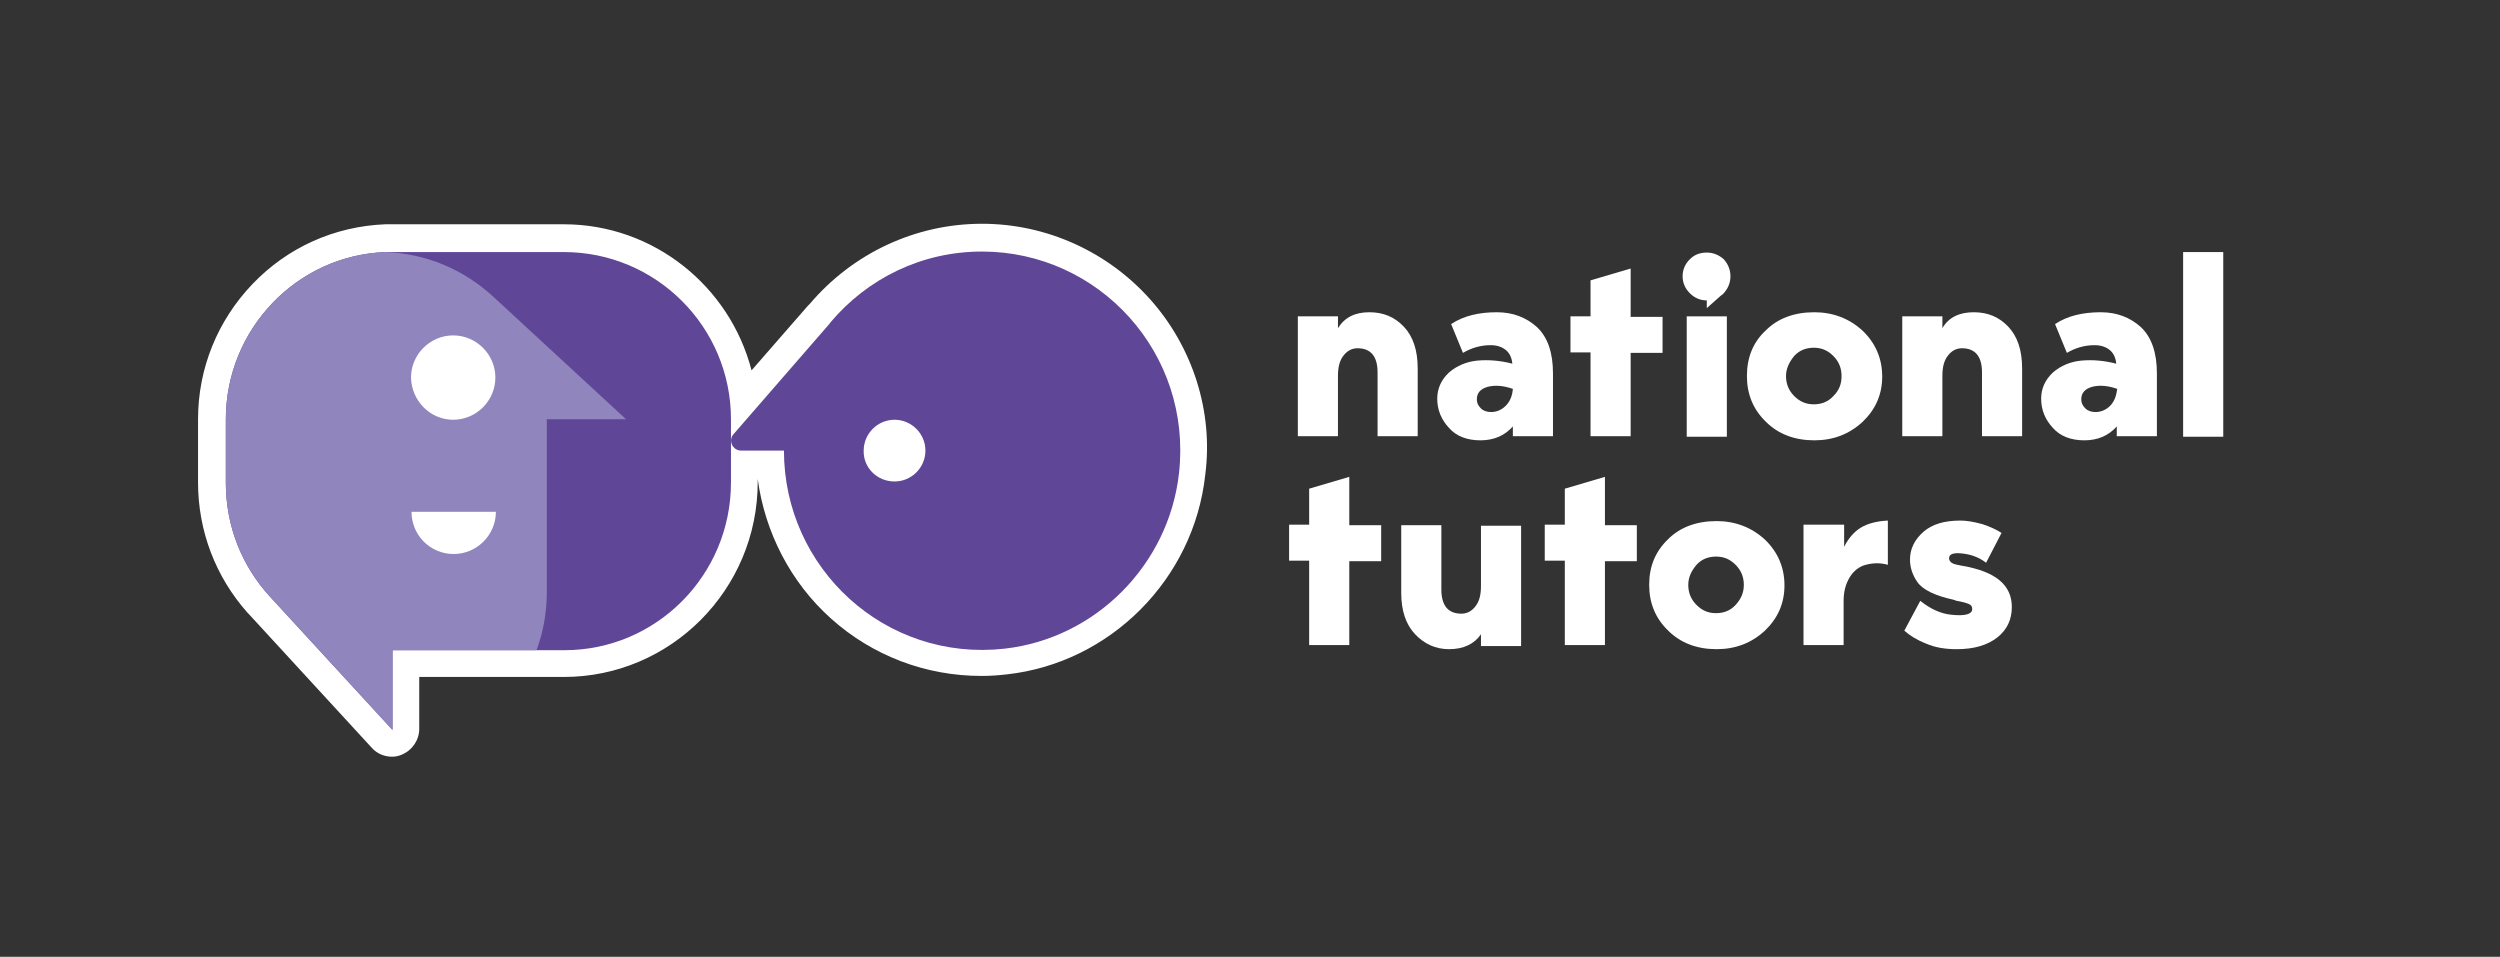 <?xml version="1.0" encoding="utf-8"?>
<!-- Generator: Adobe Illustrator 24.3.0, SVG Export Plug-In . SVG Version: 6.00 Build 0)  -->
<svg version="1.1" id="Layer_1" xmlns="http://www.w3.org/2000/svg" xmlns:xlink="http://www.w3.org/1999/xlink" x="0px" y="0px"
	 viewBox="0 0 486 186" style="enable-background:new 0 0 486 186;" xml:space="preserve">
<rect x="0" y="0" width="486" height="186" fill="#333333" stroke="none"/>
<style type="text/css">
	.st0{fill:#FFFFFF;}
	.st1{fill:#604696;}
	.st2{fill:#9185BE;}
</style>
<path class="st0" d="M223.6,58.2c-8.3-9.3-20.2-14.7-32.7-14.7c-12.9,0-25.1,5.7-33.5,15.6c0,0,0,0-0.1,0.1l-0.3,0.3l-10.9,12.5
	c-4.2-16.3-19-28.4-36.5-28.4H76.3c-0.4,0-0.9,0-1.4,0C65,44,55.9,48.1,49.1,55.2c-6.8,7.1-10.6,16.4-10.6,26.3v12.3
	c0,9.4,3.4,18.3,9.6,25.3c0.1,0.1,0.2,0.2,0.3,0.3l23.9,26c1,1.1,2.4,1.7,3.9,1.7c0.6,0,1.3-0.1,1.9-0.4c2-0.8,3.4-2.8,3.4-5v-10.1
	h28.1c20.8,0,37.7-17,37.7-37.9v-0.6c1.4,10.4,6.4,20.1,14.2,27.1c8.1,7.3,18.5,11.2,29.3,11.2c1.6,0,3.2-0.1,4.9-0.3
	c20.1-2.2,36.4-18.5,38.6-38.8C235.9,80.1,231.9,67.5,223.6,58.2z"/>
<path class="st1" d="M142.1,81.5v12.3c0,18-14.5,32.6-32.4,32.6H76.3v15.5l-23.9-26v0c-5.3-5.8-8.5-13.5-8.5-22V81.5
	C43.9,64,57.7,49.6,75,49c0.4,0,0.8,0,1.2,0h33.4C127.6,49,142.1,63.6,142.1,81.5z"/>
<path class="st2" d="M121.7,81.5h-15.4v33.6c0,4-0.7,7.8-2,11.3H76.3v15.5l-23.9-26v0c-5.3-5.8-8.5-13.5-8.5-22V81.5
	C43.9,64,57.7,49.6,75,49c8,0.3,15.2,3.5,20.7,8.5L121.7,81.5z"/>
<path class="st0" d="M88.1,81.6c4.5,0,8.2-3.7,8.2-8.2c0-4.5-3.7-8.2-8.2-8.2c-4.5,0-8.2,3.7-8.2,8.2C80,77.9,83.6,81.6,88.1,81.6z"
	/>
<path class="st0" d="M80,99.5c0,4.5,3.6,8.2,8.2,8.2c4.5,0,8.2-3.7,8.2-8.2H80z"/>
<path class="st1" d="M144.1,87.6h8.3c0,22.9,19.7,41.1,42.9,38.5c17.7-2,31.9-16.3,33.9-34.1c2.6-23.4-15.6-43.1-38.3-43.1
	c-11.8,0-22.3,5.3-29.4,13.7l-0.3,0.4l-18.6,21.4C141.5,85.6,142.4,87.6,144.1,87.6z"/>
<path class="st0" d="M173.9,93.6c3.3,0,6-2.7,6-6c0-3.3-2.7-6-6-6c-3.3,0-6,2.7-6,6C167.8,90.9,170.5,93.6,173.9,93.6z"/>
<path class="st0" d="M266.2,60.7c2.7,0,4.9,0.9,6.7,2.8c1.8,1.9,2.7,4.6,2.7,8.1v13.2h-7.8V72.4c0-3.1-1.3-4.7-3.9-4.7
	c-1.1,0-2,0.5-2.7,1.4c-0.8,1-1.1,2.3-1.1,4v11.7h-7.8V61.5h7.8v2.3C261.4,61.7,263.4,60.7,266.2,60.7z"/>
<path class="st0" d="M301.9,72.6v12.2h-7.8v-1.9c-1.6,1.8-3.7,2.7-6.3,2.7c-2.6,0-4.7-0.8-6.1-2.4c-1.5-1.6-2.3-3.5-2.3-5.7
	c0-2,0.8-3.7,2.3-5.1c1.5-1.3,3.4-2.1,5.5-2.3c2.2-0.2,4.5,0,6.8,0.6c-0.1-1.1-0.5-2-1.2-2.6c-0.7-0.6-1.7-1-3-1
	c-1.9,0-3.7,0.5-5.4,1.5l-2.3-5.6c2.4-1.6,5.4-2.3,8.9-2.3c3.1,0,5.7,1,7.8,2.9C300.9,65.6,301.9,68.6,301.9,72.6z M294.1,75.6
	c-1.7-0.6-3.4-0.8-4.9-0.4c-1.4,0.4-2.1,1.2-2.1,2.4c0,0.8,0.3,1.3,0.8,1.8c0.5,0.5,1.2,0.7,2,0.7c1,0,2-0.4,2.8-1.2
	C293.5,78.1,294,77,294.1,75.6z"/>
<path class="st0" d="M317,84.8h-7.8V68.5h-3.9v-7h3.9v-7l7.8-2.3v9.4h6.2v7H317V84.8z"/>
<path class="st0" d="M327.9,61.5v23.4h7.8V61.5H327.9z"/>
<path class="st0" d="M336.4,53.7c0,1.3-0.5,2.4-1.3,3.3c-0.2,0.2-0.4,0.4-0.6,0.5l-2.7,2.4v-1.5c-1.3,0-2.4-0.5-3.3-1.4
	c-0.9-0.9-1.4-2-1.4-3.3s0.5-2.4,1.4-3.3c0.9-0.9,2-1.3,3.3-1.3c1.3,0,2.4,0.5,3.3,1.3C335.9,51.3,336.4,52.4,336.4,53.7z"/>
<path class="st0" d="M352.7,60.7c3.6,0,6.8,1.2,9.4,3.6c2.5,2.4,3.8,5.4,3.8,8.9c0,3.5-1.3,6.4-3.8,8.8c-2.6,2.4-5.7,3.6-9.4,3.6
	c-3.8,0-7-1.2-9.4-3.6c-2.5-2.4-3.7-5.4-3.7-8.9c0-3.6,1.2-6.6,3.7-8.9C345.6,61.9,348.8,60.7,352.7,60.7z M347.2,73.1
	c0,1.5,0.5,2.8,1.6,3.9c1.1,1.1,2.3,1.6,3.8,1.6c1.5,0,2.8-0.5,3.8-1.6c1.1-1.1,1.6-2.3,1.6-3.9c0-1.5-0.5-2.8-1.6-3.9
	c-1.1-1.1-2.3-1.6-3.8-1.6c-1.5,0-2.8,0.5-3.8,1.6C347.8,70.4,347.2,71.7,347.2,73.1z"/>
<path class="st0" d="M383.7,60.7c2.7,0,4.9,0.9,6.7,2.8c1.8,1.9,2.7,4.6,2.7,8.1v13.2h-7.8V72.4c0-3.1-1.3-4.7-3.9-4.7
	c-1.1,0-2,0.5-2.7,1.4c-0.8,1-1.1,2.3-1.1,4v11.7h-7.8V61.5h7.8v2.3C378.8,61.7,380.9,60.7,383.7,60.7z"/>
<path class="st0" d="M419.3,72.6v12.2h-7.8v-1.9c-1.6,1.8-3.7,2.7-6.3,2.7c-2.6,0-4.7-0.8-6.1-2.4c-1.5-1.6-2.3-3.5-2.3-5.7
	c0-2,0.8-3.7,2.3-5.1c1.5-1.3,3.4-2.1,5.5-2.3c2.2-0.2,4.5,0,6.8,0.6c-0.1-1.1-0.5-2-1.2-2.6c-0.7-0.6-1.7-1-3-1
	c-1.9,0-3.7,0.5-5.4,1.5l-2.3-5.6c2.4-1.6,5.4-2.3,8.9-2.3c3.1,0,5.7,1,7.8,2.9C418.3,65.6,419.3,68.6,419.3,72.6z M411.6,75.6
	c-1.7-0.6-3.4-0.8-4.9-0.4c-1.4,0.4-2.1,1.2-2.1,2.4c0,0.8,0.3,1.3,0.8,1.8c0.5,0.5,1.2,0.7,2,0.7c1,0,2-0.4,2.8-1.2
	C411,78.1,411.4,77,411.6,75.6z"/>
<path class="st0" d="M424.4,84.8V49h7.8v35.9H424.4z"/>
<path class="st0" d="M262.3,125.4h-7.8v-16.4h-3.9v-7h3.9v-7l7.8-2.3v9.4h6.2v7h-6.2V125.4z"/>
<path class="st0" d="M281.7,126.2c-2.6,0-4.8-1-6.6-2.9c-1.8-1.9-2.7-4.6-2.7-8v-13.2h7.8v12.5c0,3.1,1.3,4.7,3.9,4.7
	c1.1,0,2-0.5,2.7-1.4c0.8-1,1.1-2.3,1.1-4v-11.7h7.8v23.4h-7.8v-2.3C286.6,125.2,284.5,126.2,281.7,126.2z"/>
<path class="st0" d="M312,125.4h-7.8v-16.4h-3.9v-7h3.9v-7l7.8-2.3v9.4h6.2v7H312V125.4z"/>
<path class="st0" d="M333.7,101.3c3.6,0,6.8,1.2,9.4,3.6c2.5,2.4,3.8,5.4,3.8,8.9c0,3.5-1.3,6.4-3.8,8.8c-2.6,2.4-5.7,3.6-9.4,3.6
	c-3.8,0-7-1.2-9.4-3.6c-2.5-2.4-3.7-5.4-3.7-8.9c0-3.6,1.2-6.5,3.7-8.9C326.6,102.5,329.8,101.3,333.7,101.3z M328.2,113.7
	c0,1.5,0.5,2.8,1.6,3.9c1.1,1.1,2.3,1.6,3.8,1.6c1.5,0,2.8-0.5,3.8-1.6s1.6-2.3,1.6-3.9c0-1.5-0.5-2.8-1.6-3.9
	c-1.1-1.1-2.3-1.6-3.8-1.6c-1.5,0-2.8,0.5-3.8,1.6C328.8,111,328.2,112.2,328.2,113.7z"/>
<path class="st0" d="M358.5,102v4.3c0.8-1.6,1.9-2.9,3.2-3.7c1.3-0.8,3.1-1.3,5.3-1.4v8.6c-1.4-0.4-2.8-0.4-4.3,0
	c-1.2,0.3-2.3,1.1-3.1,2.4s-1.2,2.8-1.2,4.6v8.6h-7.8v-23.4L358.5,102L358.5,102z"/>
<path class="st0" d="M381.5,110c6.4,1.1,9.6,3.7,9.6,8c0,2.4-0.9,4.4-2.8,5.9c-1.9,1.5-4.5,2.3-7.9,2.3c-2.2,0-4.2-0.3-6-1.1
	c-1.8-0.7-3.2-1.6-4.2-2.5l3.1-5.8c2,1.6,4,2.5,6,2.7c2.7,0.3,4.1-0.1,4.1-1.1c0-0.5-0.2-0.8-0.7-1c-0.5-0.2-1.2-0.4-2.3-0.6
	c-0.1,0-0.2,0-0.3-0.1c-0.1,0-0.2-0.1-0.3-0.1c-3.6-0.8-6-1.9-7.1-3.5c-0.9-1.3-1.4-2.8-1.4-4.3c0-2.1,0.9-3.9,2.6-5.4
	c1.7-1.5,4.1-2.2,7.2-2.2c1.1,0,2.5,0.2,4.3,0.7c1.5,0.5,2.8,1.1,3.7,1.7l-3,5.8c-1.3-1-2.8-1.6-4.6-1.8c-1.7-0.2-2.6,0.1-2.6,0.9
	c0,0.4,0.2,0.7,0.5,0.9C379.8,109.7,380.5,109.8,381.5,110z"/>
</svg>
